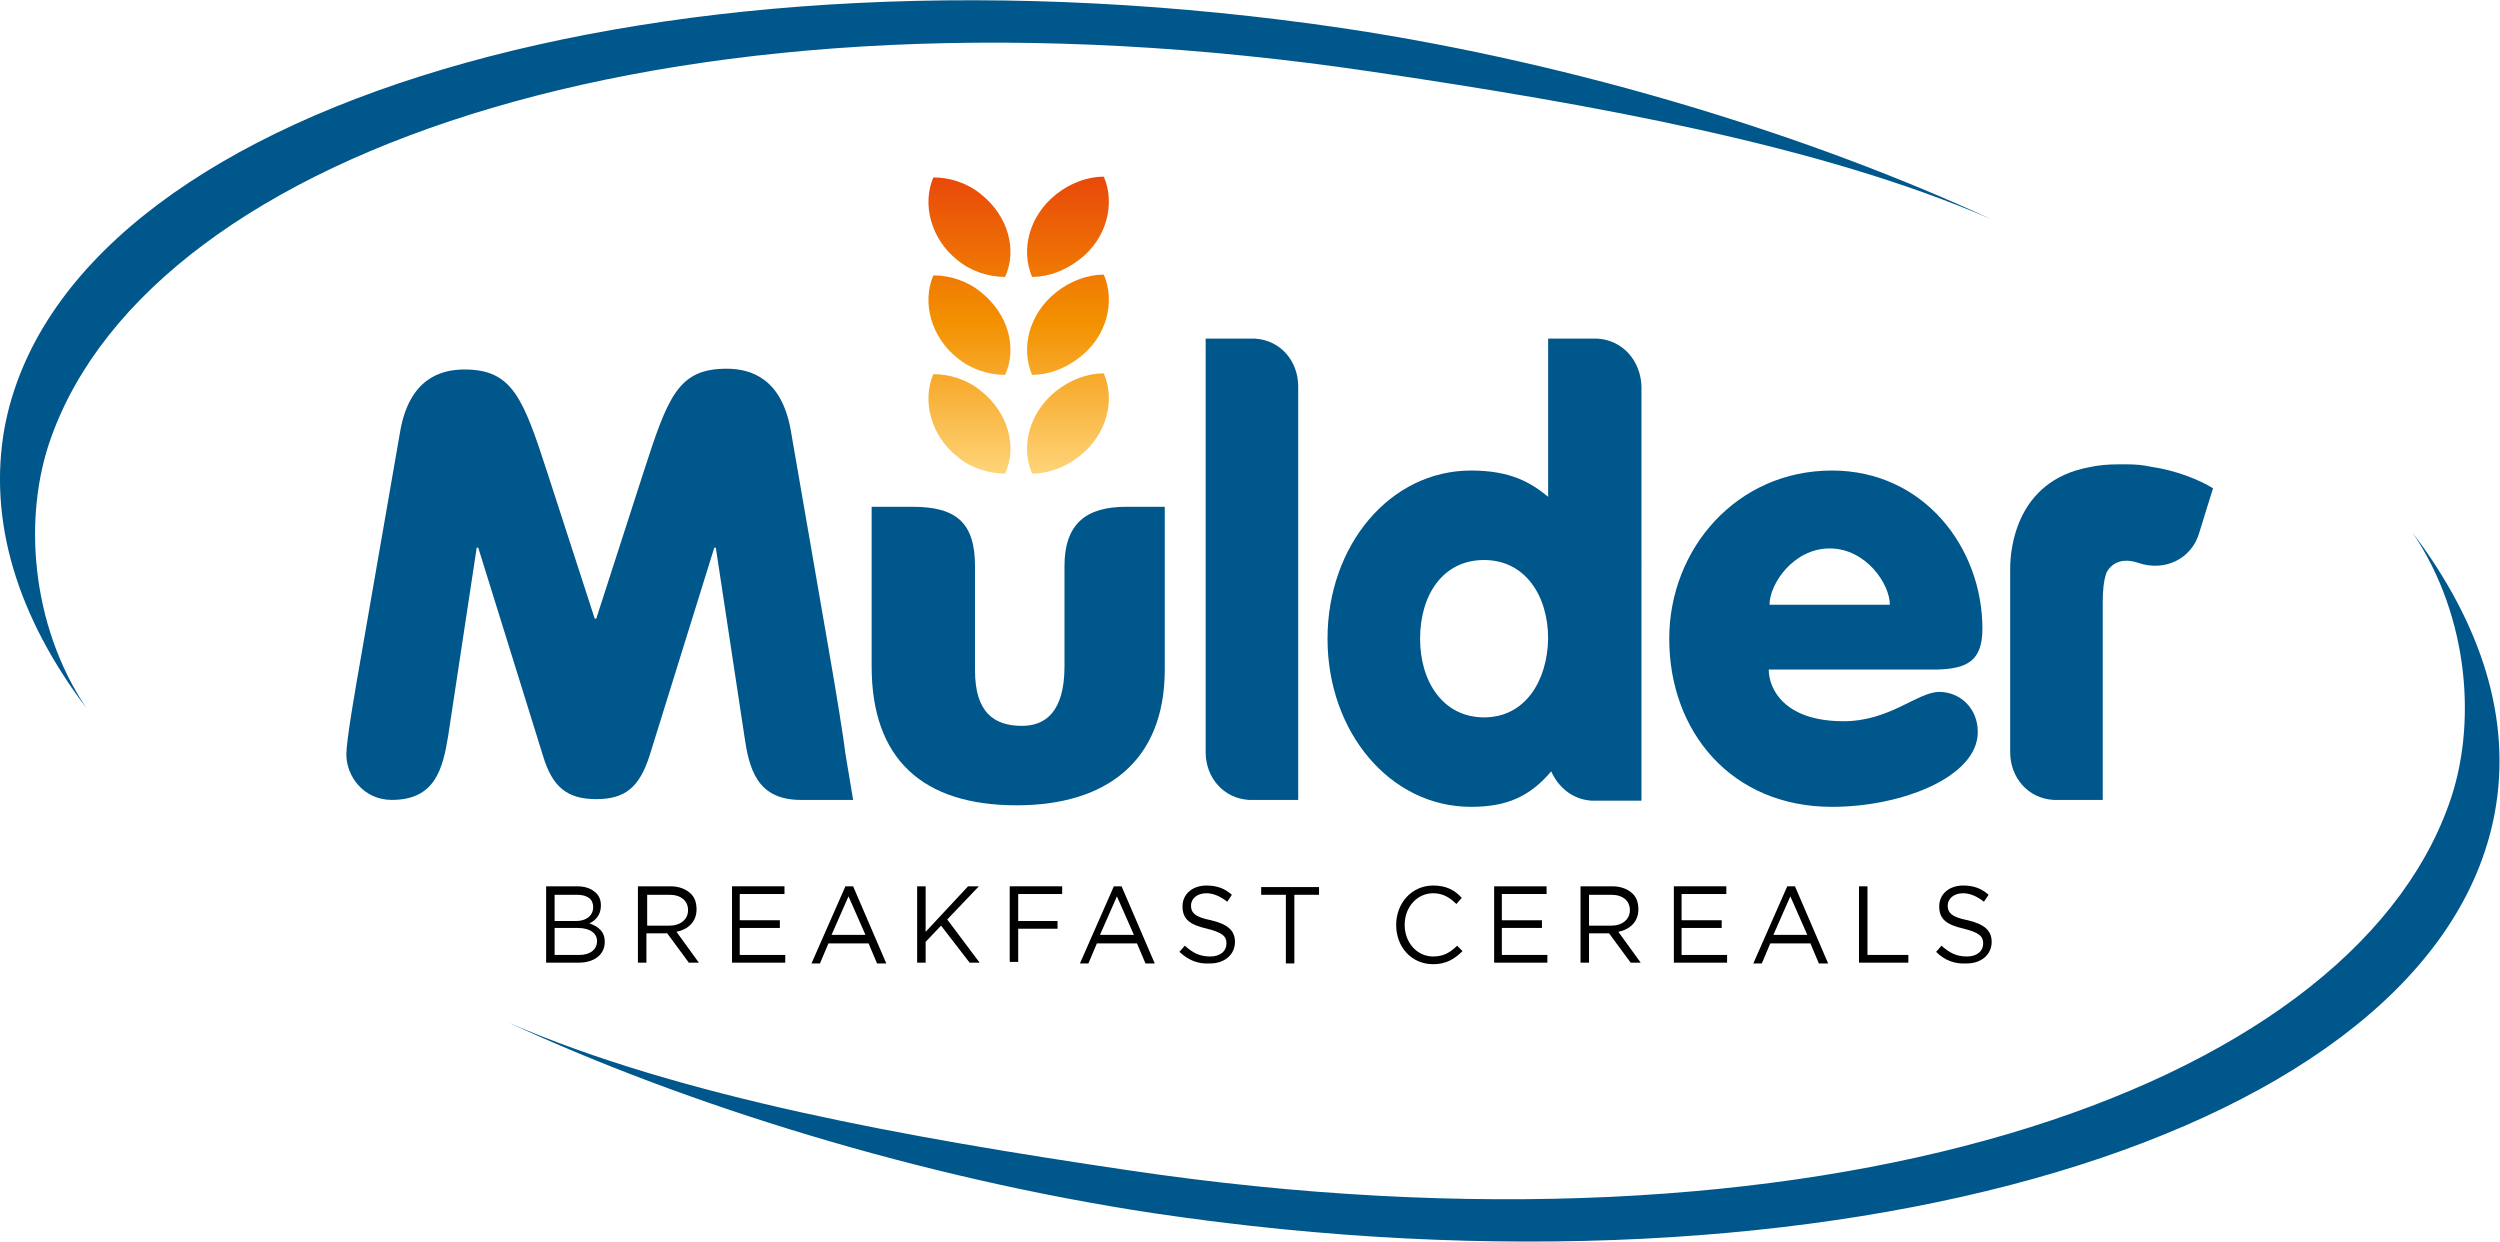 <?xml version="1.0" encoding="UTF-8"?>
<svg xmlns="http://www.w3.org/2000/svg" xmlns:xlink="http://www.w3.org/1999/xlink" version="1.1" id="Laag_1" x="0px" y="0px" viewBox="0 0 324.1 161" style="enable-background:new 0 0 324.1 161;" xml:space="preserve">
<style type="text/css">
	.st0{fill:#00578B;}
	.st1{fill:url(#SVGID_1_);}
	.st2{fill:url(#SVGID_2_);}
	.st3{fill:url(#SVGID_3_);}
	.st4{fill:url(#SVGID_4_);}
	.st5{fill:url(#SVGID_5_);}
	.st6{fill:url(#SVGID_6_);}
</style>
<g>
	<path class="st0" d="M6.6,56.8C19.9,19.3,88.6-4,177.9,9.3c28.4,4.2,58.1,9.5,80.2,19.1c-22.9-10.6-53.2-20.1-83.7-24.7   C86.2-9.4,8.5,13.7,0.6,55.4C-1.6,67.6,2.3,80,11.2,91.8C3.9,80.9,3,66.8,6.6,56.8"></path>
	<path class="st0" d="M317.5,104.2c-13.3,37.5-82,60.8-171.3,47.5c-28.4-4.2-58.1-9.5-80.2-19.1c22.9,10.6,53.2,20.1,83.7,24.7   c88.1,13.1,165.8-10.1,173.7-51.8c2.3-12.2-1.7-24.6-10.6-36.4C320.2,80.1,321.1,94.2,317.5,104.2"></path>
	<path d="M70.8,114.9h4c1.1,0,1.9,0.3,2.5,0.9c0.4,0.4,0.6,0.9,0.6,1.6v0c0,1.3-0.8,2-1.5,2.3c1.1,0.4,2,1,2,2.4v0   c0,1.7-1.4,2.7-3.4,2.7h-4.2V114.9z M76.9,117.6c0-1-0.7-1.6-2.1-1.6h-2.9v3.4h2.8C76,119.4,76.9,118.7,76.9,117.6L76.9,117.6z    M74.9,120.3h-3v3.5h3.2c1.4,0,2.3-0.7,2.3-1.8v0C77.4,121,76.5,120.3,74.9,120.3z"></path>
	<path d="M82.8,114.9h4.1c1.2,0,2.1,0.4,2.7,1c0.5,0.5,0.7,1.2,0.7,2v0c0,1.6-1.1,2.6-2.6,2.9l2.9,4h-1.3l-2.8-3.8h-2.7v3.8h-1.1   V114.9z M86.8,120c1.4,0,2.4-0.8,2.4-2v0c0-1.2-0.9-2-2.4-2h-2.9v4H86.8z"></path>
	<path d="M94.8,114.9h6.9v1h-5.8v3.4h5.2v1h-5.2v3.5h5.9v1h-6.9V114.9z"></path>
	<path d="M109.6,114.9h1l4.3,10h-1.2l-1.1-2.6h-5.2l-1.1,2.6h-1.1L109.6,114.9z M112.2,121.2l-2.2-5l-2.2,5H112.2z"></path>
	<path d="M118.9,114.9h1.1v5.9l5.5-5.9h1.4l-4.1,4.3l4.2,5.6h-1.3L122,120l-2,2.1v2.7h-1.1V114.9z"></path>
	<path d="M130.9,114.9h6.8v1H132v3.5h5.1v1H132v4.3h-1.1V114.9z"></path>
	<path d="M144.4,114.9h1l4.3,10h-1.2l-1.1-2.6h-5.2l-1.1,2.6h-1.1L144.4,114.9z M147,121.2l-2.2-5l-2.2,5H147z"></path>
	<path d="M152.9,123.4l0.7-0.8c1,0.9,1.9,1.4,3.3,1.4c1.3,0,2.1-0.7,2.1-1.7v0c0-0.9-0.5-1.4-2.5-1.9c-2.2-0.5-3.2-1.2-3.2-2.9v0   c0-1.6,1.3-2.7,3.1-2.7c1.4,0,2.4,0.4,3.3,1.2l-0.6,0.9c-0.9-0.7-1.8-1.1-2.7-1.1c-1.2,0-2,0.7-2,1.6v0c0,0.9,0.5,1.5,2.6,1.9   c2.1,0.5,3.1,1.3,3.1,2.8v0c0,1.7-1.4,2.8-3.2,2.8C155.3,125,154.1,124.5,152.9,123.4z"></path>
	<path d="M166.7,116h-3.2v-1h7.5v1h-3.2v8.9h-1.1V116z"></path>
	<path d="M181,119.9L181,119.9c0-2.8,2-5.1,4.8-5.1c1.7,0,2.8,0.6,3.7,1.6l-0.7,0.8c-0.8-0.8-1.7-1.4-3-1.4c-2.1,0-3.7,1.8-3.7,4.1   v0c0,2.3,1.6,4.1,3.7,4.1c1.3,0,2.2-0.5,3.1-1.4l0.7,0.7c-1,1-2.1,1.7-3.8,1.7C183,125,181,122.8,181,119.9z"></path>
	<path d="M193.6,114.9h6.9v1h-5.8v3.4h5.2v1h-5.2v3.5h5.9v1h-6.9V114.9z"></path>
	<path d="M204.9,114.9h4.1c1.2,0,2.1,0.4,2.7,1c0.5,0.5,0.7,1.2,0.7,2v0c0,1.6-1.1,2.6-2.6,2.9l2.9,4h-1.3l-2.8-3.8H206v3.8h-1.1   V114.9z M208.9,120c1.4,0,2.4-0.8,2.4-2v0c0-1.2-0.9-2-2.4-2H206v4H208.9z"></path>
	<path d="M216.9,114.9h6.9v1h-5.8v3.4h5.2v1h-5.2v3.5h5.9v1h-6.9V114.9z"></path>
	<path d="M231.7,114.9h1l4.3,10h-1.2l-1.1-2.6h-5.2l-1.1,2.6h-1.1L231.7,114.9z M234.3,121.2l-2.2-5l-2.2,5H234.3z"></path>
	<path d="M241,114.9h1.1v8.9h5.3v1H241V114.9z"></path>
	<path d="M251,123.4l0.7-0.8c1,0.9,1.9,1.4,3.3,1.4c1.3,0,2.1-0.7,2.1-1.7v0c0-0.9-0.5-1.4-2.5-1.9c-2.2-0.5-3.2-1.2-3.2-2.9v0   c0-1.6,1.3-2.7,3.1-2.7c1.4,0,2.4,0.4,3.3,1.2l-0.6,0.9c-0.9-0.7-1.8-1.1-2.7-1.1c-1.2,0-2,0.7-2,1.6v0c0,0.9,0.5,1.5,2.6,1.9   c2.1,0.5,3.1,1.3,3.1,2.8v0c0,1.7-1.4,2.8-3.2,2.8C253.4,125,252.1,124.5,251,123.4z"></path>
	<path class="st0" d="M107.4,84l-4.9-28.3c-1.2-6.6-5.1-7.9-8.3-7.9c-6.3,0-7.6,3.6-10.8,13.5l-6.1,18.9h-0.2L71,61.4   c-3.2-9.9-4.6-13.5-10.8-13.5c-3.2,0-7.1,1.3-8.3,7.9L47,84c-1,5.7-2.1,12-2.1,13.8c0,2.8,2.2,5.9,5.9,5.9c5.6,0,6.6-4,7.3-8.3   l3.7-24.4h0.2l8.4,27c1.2,4,3.1,5.6,6.9,5.6c3.8,0,5.6-1.6,6.9-5.6l8.4-27h0.2l3.7,24.4c0.6,4.2,1.6,8.3,7.3,8.3c0.2,0,0.4,0,0.5,0   l0,0l6.3,0l-1-6C109.4,95.9,108.4,89.7,107.4,84z"></path>
	<path class="st0" d="M138,73.4v4.2l0,0.1v8.7c0,5.9-2.5,7.7-5.5,7.7c-3.6,0-6.1-1.7-6.1-7.2V73.4c0-5.7-2.5-7.7-8.1-7.7H113v20.7   c0,12,6.6,18,18.8,18c11.5,0,19.2-5.6,19.2-17.6v-0.5l0,0V65.7H146C140.8,65.7,138,67.9,138,73.4z"></path>
	<path class="st0" d="M162.7,43.9L162.7,43.9l-0.2,0c-0.1,0-0.2,0-0.2,0c-0.1,0-0.2,0-0.2,0h-5.8v6c0,0.1,0,0.2,0,0.2v47.4   c0,3.3,2.3,6,5.6,6.2v0h0.3c0,0,0.1,0,0.1,0c0,0,0.1,0,0.1,0h5.9v-5.9c0-0.1,0-0.2,0-0.3V50.1C168.3,46.8,166,44.1,162.7,43.9z"></path>
	<path class="st0" d="M207.1,43.9L207.1,43.9l-0.2,0c-0.1,0-0.2,0-0.2,0c-0.1,0-0.2,0-0.2,0h-5.8v5.7c0,0.2,0,0.3,0,0.5v14.3   c-2.2-1.8-4.8-3.4-10-3.4c-10.5,0-18.6,9.7-18.6,21.8c0,12.1,8.1,21.8,18.6,21.8c4.6,0,7.6-1.3,10.4-4.6c0.8,1.8,2.5,3.6,5.2,3.8v0   h0.4c0,0,0,0,0.1,0c0,0,0.1,0,0.1,0h5.9v-5.5c0-0.2,0-0.5,0-0.7V50.1C212.7,46.8,210.4,44.1,207.1,43.9z M192.4,93   c-5.3,0-8.3-4.6-8.3-10.2c0-5.6,2.9-10.2,8.3-10.2c5.3,0,8.3,4.6,8.3,10.2C200.6,88.3,197.7,93,192.4,93z"></path>
	<path class="st0" d="M257,81.5C257,71,249.4,61,237.5,61c-12.4,0-21.1,10.2-21.1,21.8c0,12.1,8.1,21.8,21.1,21.8   c9.1,0,18.9-3.9,18.9-9.7c0-3.1-2.3-5.2-5-5.2c-2.8,0-6.4,3.8-12.4,3.8c-7.7,0-9.7-4.2-9.7-6.7h21.8C255,86.7,257,85.7,257,81.5z    M229.4,78.4c0-2.7,3.1-7.3,7.8-7.3c4.7,0,7.8,4.6,7.8,7.3H229.4z"></path>
	<path class="st0" d="M278.8,60.5c-0.9-0.2-1.9-0.3-2.9-0.3c-0.5,0-1,0-1.4,0c-1.2,0-2.5,0.1-3.8,0.4c-9.3,1.8-10.1,10.5-10.1,13.1   c0,0.7,0,1.3,0,1.6c0,0.5,0,1,0,1.6c0,0,0,0.1,0,0.1l0,4.4l0,0v16.1c0,3.3,2.3,6,5.6,6.2v0h0.3c0,0,0.1,0,0.1,0c0,0,0.1,0,0.1,0   h5.9v-5.9c0-0.1,0-0.2,0-0.3V78.3c0-0.1,0-0.2,0-0.2c0-1.5,0.1-2.8,0.5-3.9c0.6-1.1,1.9-2,4.2-1.2c3.3,1.1,6.8-0.5,7.8-3.9   c0.3-1,0.6-1.9,0.8-2.6l0,0l1-3.2C285.1,62.2,282.2,61,278.8,60.5z"></path>
	<g>
		<linearGradient id="SVGID_1_" gradientUnits="userSpaceOnUse" x1="125.679" y1="61.129" x2="125.679" y2="22.621">
			<stop offset="0" style="stop-color:#FED377"></stop>
			<stop offset="0.502" style="stop-color:#F39100"></stop>
			<stop offset="1" style="stop-color:#E8470A"></stop>
		</linearGradient>
		<path class="st1" d="M130.3,61.4c-2.1,0-4.4-0.7-6.2-2.2c-3.4-2.7-4.6-7.2-3.1-10.7c2.1,0,4.4,0.7,6.2,2.2    C130.7,53.5,131.9,57.9,130.3,61.4z"></path>
		<linearGradient id="SVGID_2_" gradientUnits="userSpaceOnUse" x1="125.679" y1="61.129" x2="125.679" y2="22.621">
			<stop offset="0" style="stop-color:#FED377"></stop>
			<stop offset="0.502" style="stop-color:#F39100"></stop>
			<stop offset="1" style="stop-color:#E8470A"></stop>
		</linearGradient>
		<path class="st2" d="M130.3,48.6c-2.1,0-4.4-0.7-6.2-2.2c-3.4-2.7-4.6-7.2-3.1-10.7c2.1,0,4.4,0.7,6.2,2.2    C130.7,40.7,131.9,45.1,130.3,48.6z"></path>
		<linearGradient id="SVGID_3_" gradientUnits="userSpaceOnUse" x1="125.679" y1="61.129" x2="125.679" y2="22.621">
			<stop offset="0" style="stop-color:#FED377"></stop>
			<stop offset="0.502" style="stop-color:#F39100"></stop>
			<stop offset="1" style="stop-color:#E8470A"></stop>
		</linearGradient>
		<path class="st3" d="M130.3,35.9c-2.1,0-4.4-0.7-6.2-2.2c-3.4-2.7-4.6-7.2-3.1-10.7c2.1,0,4.4,0.7,6.2,2.2    C130.7,28,131.9,32.4,130.3,35.9z"></path>
		<linearGradient id="SVGID_4_" gradientUnits="userSpaceOnUse" x1="138.441" y1="61.129" x2="138.441" y2="22.621">
			<stop offset="0" style="stop-color:#FED377"></stop>
			<stop offset="0.502" style="stop-color:#F39100"></stop>
			<stop offset="1" style="stop-color:#E8470A"></stop>
		</linearGradient>
		<path class="st4" d="M140,59.1c-1.9,1.5-4.1,2.3-6.2,2.3c-1.5-3.5-0.4-7.9,3.1-10.7c1.9-1.5,4.1-2.3,6.2-2.3    C144.6,51.9,143.5,56.3,140,59.1z"></path>
		<linearGradient id="SVGID_5_" gradientUnits="userSpaceOnUse" x1="138.441" y1="61.129" x2="138.441" y2="22.621">
			<stop offset="0" style="stop-color:#FED377"></stop>
			<stop offset="0.502" style="stop-color:#F39100"></stop>
			<stop offset="1" style="stop-color:#E8470A"></stop>
		</linearGradient>
		<path class="st5" d="M140,46.3c-1.9,1.5-4.1,2.3-6.2,2.3c-1.5-3.5-0.4-7.9,3.1-10.7c1.9-1.5,4.1-2.3,6.2-2.3    C144.6,39.1,143.5,43.6,140,46.3z"></path>
		<linearGradient id="SVGID_6_" gradientUnits="userSpaceOnUse" x1="138.441" y1="61.129" x2="138.441" y2="22.621">
			<stop offset="0" style="stop-color:#FED377"></stop>
			<stop offset="0.502" style="stop-color:#F39100"></stop>
			<stop offset="1" style="stop-color:#E8470A"></stop>
		</linearGradient>
		<path class="st6" d="M140,33.6c-1.9,1.5-4.1,2.3-6.2,2.3c-1.5-3.5-0.4-7.9,3.1-10.7c1.9-1.5,4.1-2.3,6.2-2.3    C144.6,26.4,143.5,30.9,140,33.6z"></path>
	</g>
</g>
</svg>
